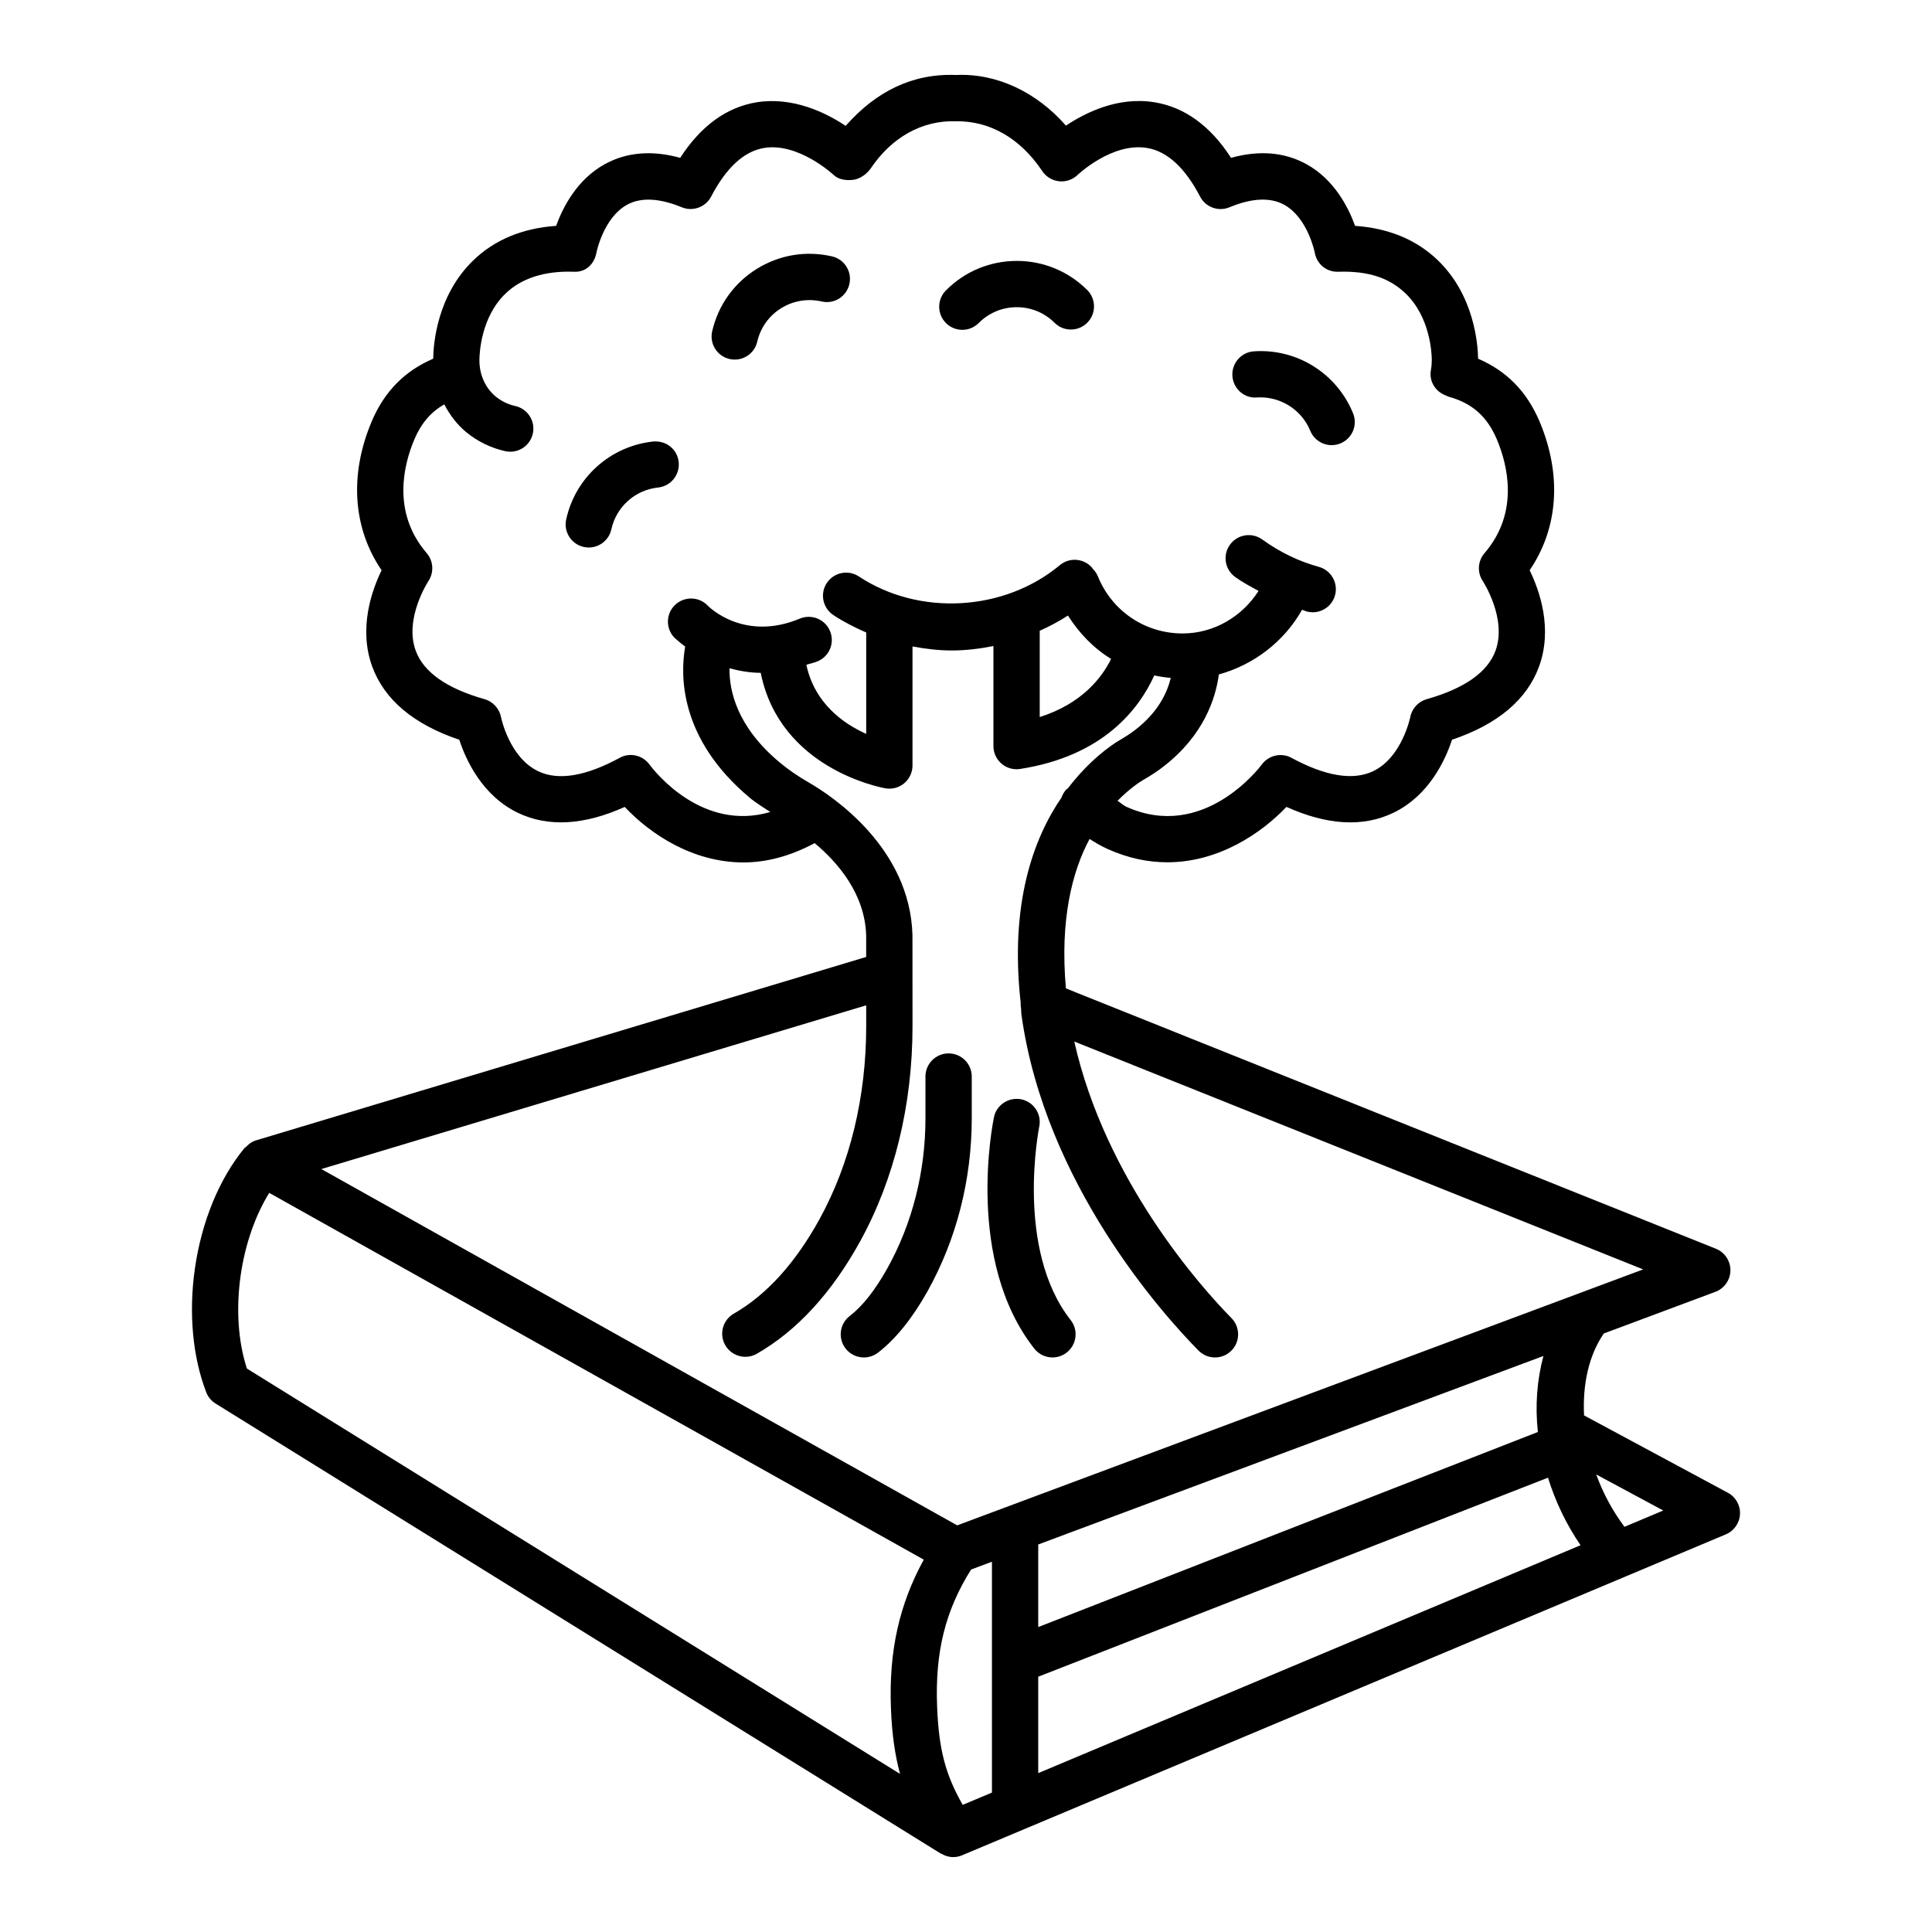 <?xml version="1.0" encoding="UTF-8"?>
<!-- Uploaded to: SVG Repo, www.svgrepo.com, Generator: SVG Repo Mixer Tools -->
<svg fill="#000000" width="800px" height="800px" version="1.1" viewBox="144 144 512 512" xmlns="http://www.w3.org/2000/svg">
 <g>
  <path d="m601.89 539.59-38.098-20.492c-0.41-8.219 1.246-15.922 5.238-21.715l29.551-11.027c2.379-0.891 3.965-3.141 3.996-5.672 0.031-2.535-1.512-4.824-3.859-5.762l-172.24-68.988c-1.617-18.129 1.648-31.016 6.273-39.602 1.516 0.969 3.059 1.883 4.676 2.613 5.535 2.519 10.879 3.57 15.922 3.57 13.648 0 24.961-7.723 31.574-14.68 10.773 4.856 20.289 5.418 28.25 1.602 9.562-4.555 13.887-14.098 15.621-19.395 12.09-4.086 19.855-10.602 23.074-19.414 3.668-10.062 0.137-20.125-2.5-25.504 7.602-11.141 8.605-25.273 2.617-39.453-3.406-8.031-8.832-13.41-16.273-16.609-0.066-3.961-1.047-16.773-10.633-26.051-5.641-5.453-13.004-8.531-21.969-9.156-1.781-4.93-5.535-12.324-12.945-16.379-5.777-3.156-12.465-3.719-19.918-1.645-5.492-8.477-12.301-13.43-20.305-14.73-9.562-1.562-18.152 2.656-23.461 6.195-7.723-8.859-18.316-13.922-29.09-13.422-11.613-0.465-21.234 4.375-29.285 13.48-5.297-3.531-13.992-7.766-23.555-6.254-7.996 1.301-14.805 6.254-20.297 14.73-7.481-2.074-14.156-1.504-19.918 1.645-7.406 4.047-11.172 11.445-12.953 16.379-8.965 0.629-16.34 3.703-21.98 9.164-9.574 9.277-10.543 22.074-10.602 26.039-7.441 3.199-12.883 8.578-16.297 16.625-5.977 14.164-4.988 28.297 2.625 39.445-2.625 5.371-6.164 15.441-2.492 25.504 3.223 8.812 10.977 15.328 23.082 19.414 1.727 5.305 6.051 14.836 15.598 19.395 7.996 3.801 17.457 3.254 28.242-1.594 6.719 7.137 17.949 14.707 31.477 14.707 5.902 0 12.254-1.574 18.848-5.117 6.227 5.207 13.355 13.492 13.66 24.523v5.644l-161.74 48.617c-1.102 0.332-1.957 1.012-2.68 1.801-0.078 0.086-0.211 0.074-0.285 0.164-6.719 8.141-11.41 19.527-13.199 32.051-1.668 11.707-0.598 23.328 3.008 32.719 0.48 1.25 1.355 2.305 2.492 3.008l192.2 119.27c0.059 0.039 0.133 0.02 0.195 0.055 0.934 0.539 1.969 0.863 3.039 0.863 0.809 0 1.617-0.156 2.379-0.48l16.434-6.906c0.012-0.008 0.023-0.008 0.035-0.016l185.95-78.133c2.168-0.914 3.637-3 3.742-5.356 0.117-2.348-1.141-4.562-3.219-5.676zm-285.8-193.02c-1.832-2.453-5.18-3.223-7.856-1.742-8.977 4.879-16.258 6.113-21.57 3.57-7.707-3.629-9.875-14.254-9.891-14.367-0.449-2.258-2.133-4.113-4.356-4.742-10.004-2.828-16.137-7.137-18.234-12.809-3.156-8.52 3.285-18.383 3.352-18.48 1.512-2.289 1.34-5.328-0.449-7.406-9.344-10.863-6.066-23.547-3.285-30.129 1.84-4.332 4.406-7.293 7.938-9.297 1.453 2.769 3.332 5.297 5.769 7.32 3.008 2.484 6.598 4.242 10.398 5.082 0.441 0.098 0.883 0.141 1.324 0.141 2.812 0 5.348-1.945 5.977-4.812 0.727-3.301-1.363-6.574-4.668-7.301-1.898-0.418-3.703-1.301-5.207-2.543-2.754-2.289-4.316-5.82-4.281-9.68 0.016-1.832 0.426-11.289 6.883-17.543 4.168-4.047 10.281-6.059 17.949-5.82 3.418 0.246 5.606-2.074 6.172-5.012 0.016-0.09 1.84-9.344 8.207-12.785 3.652-1.969 8.516-1.707 14.418 0.719 2.926 1.199 6.309-0.023 7.773-2.828 4.004-7.668 8.715-12.008 14.027-12.891 9.137-1.512 18.367 7.078 18.465 7.168 1.301 1.242 3.352 1.496 5.133 1.273 1.797-0.195 3.668-1.539 4.684-3.039 5.492-8.141 13.512-12.793 22.625-12.48 8.77-0.113 16.848 4.348 22.699 13.027 0.973 1.57 2.606 2.617 4.445 2.859 1.855 0.238 3.695-0.375 5.012-1.637 0.105-0.09 9.203-8.738 18.48-7.168 5.297 0.891 10.027 5.223 14.02 12.891 1.453 2.805 4.832 4.039 7.766 2.828 5.926-2.453 10.746-2.691 14.426-0.719 6.359 3.441 8.184 12.688 8.199 12.758 0.523 2.961 3.066 5.141 6.164 5.043 8.363-0.277 13.781 1.789 17.957 5.812 6.449 6.246 6.867 15.719 6.883 17.492 0 0.906-0.059 1.801-0.223 2.68-0.59 3.043 1.25 5.898 4.109 6.863 0.168 0.062 0.293 0.188 0.469 0.234 6.312 1.715 10.293 5.215 12.898 11.355 2.781 6.606 6.059 19.297-3.277 30.137-1.812 2.102-1.988 5.148-0.434 7.438 0.059 0.098 6.449 9.922 3.352 18.406-2.082 5.695-8.215 10.02-18.254 12.859-2.215 0.629-3.906 2.477-4.34 4.742-0.031 0.105-2.199 10.738-9.906 14.367-5.297 2.492-12.57 1.309-21.578-3.57-2.664-1.461-6.016-0.703-7.84 1.742-0.629 0.84-15.516 20.461-35.941 11.215-0.828-0.375-1.523-1.098-2.316-1.57 2.926-2.965 5.512-4.773 6.734-5.484 1.961-1.129 3.859-2.348 5.613-3.727 10.48-8.18 13.641-17.852 14.512-24.277 9.277-2.57 17.273-8.691 22.051-17.141 0.41 0.121 0.789 0.336 1.203 0.449 0.539 0.148 1.078 0.219 1.617 0.219 2.691 0 5.16-1.789 5.91-4.504 0.898-3.269-1.031-6.637-4.293-7.535-5.297-1.453-10.34-3.891-14.992-7.25-2.754-1.992-6.582-1.363-8.559 1.383-1.992 2.746-1.363 6.574 1.375 8.551 1.988 1.434 4.106 2.539 6.199 3.699-4.375 6.812-11.82 11.266-20.145 11.266-9.891 0-18.676-5.91-22.402-15.062-0.316-0.797-0.793-1.48-1.367-2.043-0.051-0.066-0.062-0.152-0.117-0.215-2.168-2.613-6.059-2.934-8.633-0.777-14.77 12.301-37.305 13.551-53.254 2.992-2.828-1.848-6.621-1.105-8.5 1.742-1.863 2.82-1.086 6.621 1.742 8.492 2.766 1.824 5.695 3.309 8.703 4.613v26.871c-5.938-2.656-13.684-8.035-15.859-18.309 1-0.332 1.934-0.488 2.969-0.918 3.129-1.301 4.602-4.887 3.301-8.012-1.301-3.137-4.887-4.609-8.012-3.301-14.715 6.137-23.973-3.008-24.398-3.449-2.32-2.438-6.172-2.508-8.625-0.215-2.461 2.32-2.574 6.195-0.254 8.664 0.141 0.152 1.297 1.176 2.902 2.418-1.34 7.637-1.551 24.445 17.125 40.059 1.695 1.418 3.602 2.539 5.434 3.766-17.953 5.266-30.492-10.523-32.047-12.617zm122.37-27.949c-2.555 5.156-7.891 11.902-18.922 15.406v-22.867c2.59-1.164 5.082-2.484 7.477-4.031 3 4.699 6.793 8.652 11.445 11.492zm-55.957 295.47-173.07-107.41c-2.328-7.144-2.918-15.832-1.652-24.703 1.168-8.156 3.859-15.859 7.57-21.855l173.46 97.203c-6.441 11.746-9.312 24.164-8.695 39.48 0.258 6.789 1.051 12.211 2.391 17.285zm24.375 4.961-7.75 3.258c-4.57-7.996-6.336-14.703-6.781-25.988-0.586-14.582 2.211-25.574 9.004-36.383l5.523-2.062zm-9.215-70.816-168.5-94.426 144.39-43.391v5.527c0 18.727-4.266 36.383-12.328 51.062-6.426 11.703-14.082 20.148-22.754 25.117-2.941 1.684-3.957 5.434-2.273 8.363 1.137 1.977 3.203 3.082 5.328 3.082 1.031 0 2.082-0.262 3.039-0.809 10.652-6.106 19.879-16.152 27.406-29.844 9.066-16.48 13.855-36.191 13.855-56.973l-0.016-24.152c-0.645-23.188-21.277-36.855-27.586-40.492-2.691-1.547-5.273-3.301-7.66-5.297-11.336-9.473-13.324-19.043-13.246-24.91 2.504 0.684 5.231 1.184 8.285 1.219 0.004 0.027 0.023 0.129 0.023 0.133 5.172 25.328 31.879 30.27 33.016 30.465 0.344 0.059 0.703 0.09 1.047 0.09 1.438 0 2.828-0.5 3.949-1.438 1.375-1.168 2.184-2.879 2.184-4.691v-31.551c3.41 0.629 6.867 1.062 10.387 1.062 3.742 0 7.43-0.457 11.059-1.18v26.527c0 1.789 0.793 3.496 2.156 4.652 1.105 0.957 2.527 1.473 3.981 1.473 0.312 0 0.629-0.023 0.941-0.074 22.156-3.445 31.562-16.008 35.547-24.781 1.438 0.301 2.894 0.527 4.379 0.656-1.027 4.117-3.422 9.09-9.328 13.699-1.316 1.031-2.738 1.922-4.203 2.777-2.254 1.312-8.059 5.336-13.738 12.781-0.125 0.113-0.285 0.16-0.402 0.289-0.602 0.641-1.02 1.379-1.293 2.156-7.422 10.816-13.762 28.078-10.82 54.359-0.035 0.488 0.012 0.953 0.09 1.426 0.078 0.625 0.027 1.121 0.113 1.754 6.227 44.75 37.5 79.449 46.926 89.02 1.211 1.219 2.781 1.824 4.367 1.824 1.559 0 3.113-0.582 4.309-1.766 2.41-2.371 2.426-6.254 0.059-8.664-8.121-8.234-33.406-36.574-41.656-73.293l150.76 60.387zm153.89-24.742-132.41 51.695v-21.887l133.88-49.953c-1.695 6.32-2.234 13.164-1.469 20.145zm-132.41 90.402v-25.551l135.09-52.742c1.941 6.258 4.812 12.316 8.629 17.898zm155.36-65.277c-3.188-4.25-5.691-8.938-7.488-13.871l17.766 9.551z"/>
  <path d="m395.39 423.16c-3.383 0-6.137 2.746-6.137 6.129v11.074c0 14.176-3.5 27.953-10.145 39.84-3.215 5.746-6.555 9.965-9.922 12.547-2.68 2.066-3.18 5.91-1.121 8.598 1.211 1.57 3.023 2.394 4.863 2.394 1.301 0 2.617-0.41 3.742-1.266 4.684-3.606 9.098-9.082 13.137-16.289 7.66-13.715 11.715-29.559 11.715-45.824v-11.074c0.004-3.383-2.75-6.129-6.133-6.129z"/>
  <path d="m477.12 249.33c6-0.383 11.793 3.141 14.109 8.828 0.973 2.371 3.262 3.809 5.672 3.809 0.777 0 1.559-0.141 2.32-0.457 3.129-1.277 4.637-4.856 3.352-7.988-4.309-10.562-14.875-17.199-26.262-16.414-3.367 0.215-5.926 3.137-5.715 6.508 0.211 3.375 3.144 6.031 6.523 5.715z"/>
  <path d="m323.86 266.45c-0.359-3.359-3.262-5.738-6.75-5.445-11.348 1.211-20.621 9.508-23.066 20.648-0.727 3.309 1.367 6.574 4.668 7.301 0.449 0.098 0.891 0.141 1.324 0.141 2.812 0 5.348-1.953 5.977-4.812 1.316-5.984 6.293-10.445 12.398-11.086 3.359-0.355 5.801-3.379 5.449-6.746z"/>
  <path d="m337.33 239.14c0.465 0.113 0.93 0.156 1.383 0.156 2.789 0 5.312-1.914 5.965-4.75 0.852-3.695 3.098-6.848 6.32-8.859 3.234-2.004 7.031-2.625 10.746-1.797 3.312 0.785 6.582-1.293 7.348-4.594 0.762-3.301-1.285-6.582-4.594-7.348-6.914-1.602-13.984-0.398-19.992 3.336-6 3.75-10.184 9.605-11.77 16.504-0.762 3.305 1.297 6.59 4.594 7.352z"/>
  <path d="m399.02 231.41c1.57 0 3.141-0.598 4.34-1.801 2.691-2.699 6.254-4.191 10.055-4.199h0.031c3.785 0 7.348 1.465 10.027 4.137 2.394 2.379 6.269 2.387 8.664-0.023 2.394-2.402 2.379-6.277-0.016-8.672-4.996-4.969-11.629-7.707-18.66-7.707h-0.074c-7.078 0.023-13.723 2.797-18.703 7.812-2.394 2.402-2.379 6.285 0.016 8.672 1.195 1.191 2.766 1.781 4.32 1.781z"/>
  <path d="m419.41 442.58c0.688-3.312-1.438-6.562-4.758-7.25-3.262-0.66-6.57 1.43-7.242 4.742-0.312 1.539-7.676 37.969 10.684 61.32 1.211 1.539 3.008 2.344 4.82 2.344 1.332 0 2.664-0.426 3.785-1.309 2.664-2.094 3.129-5.949 1.031-8.605-14.797-18.828-8.379-50.918-8.32-51.242z"/>
 </g>
</svg>